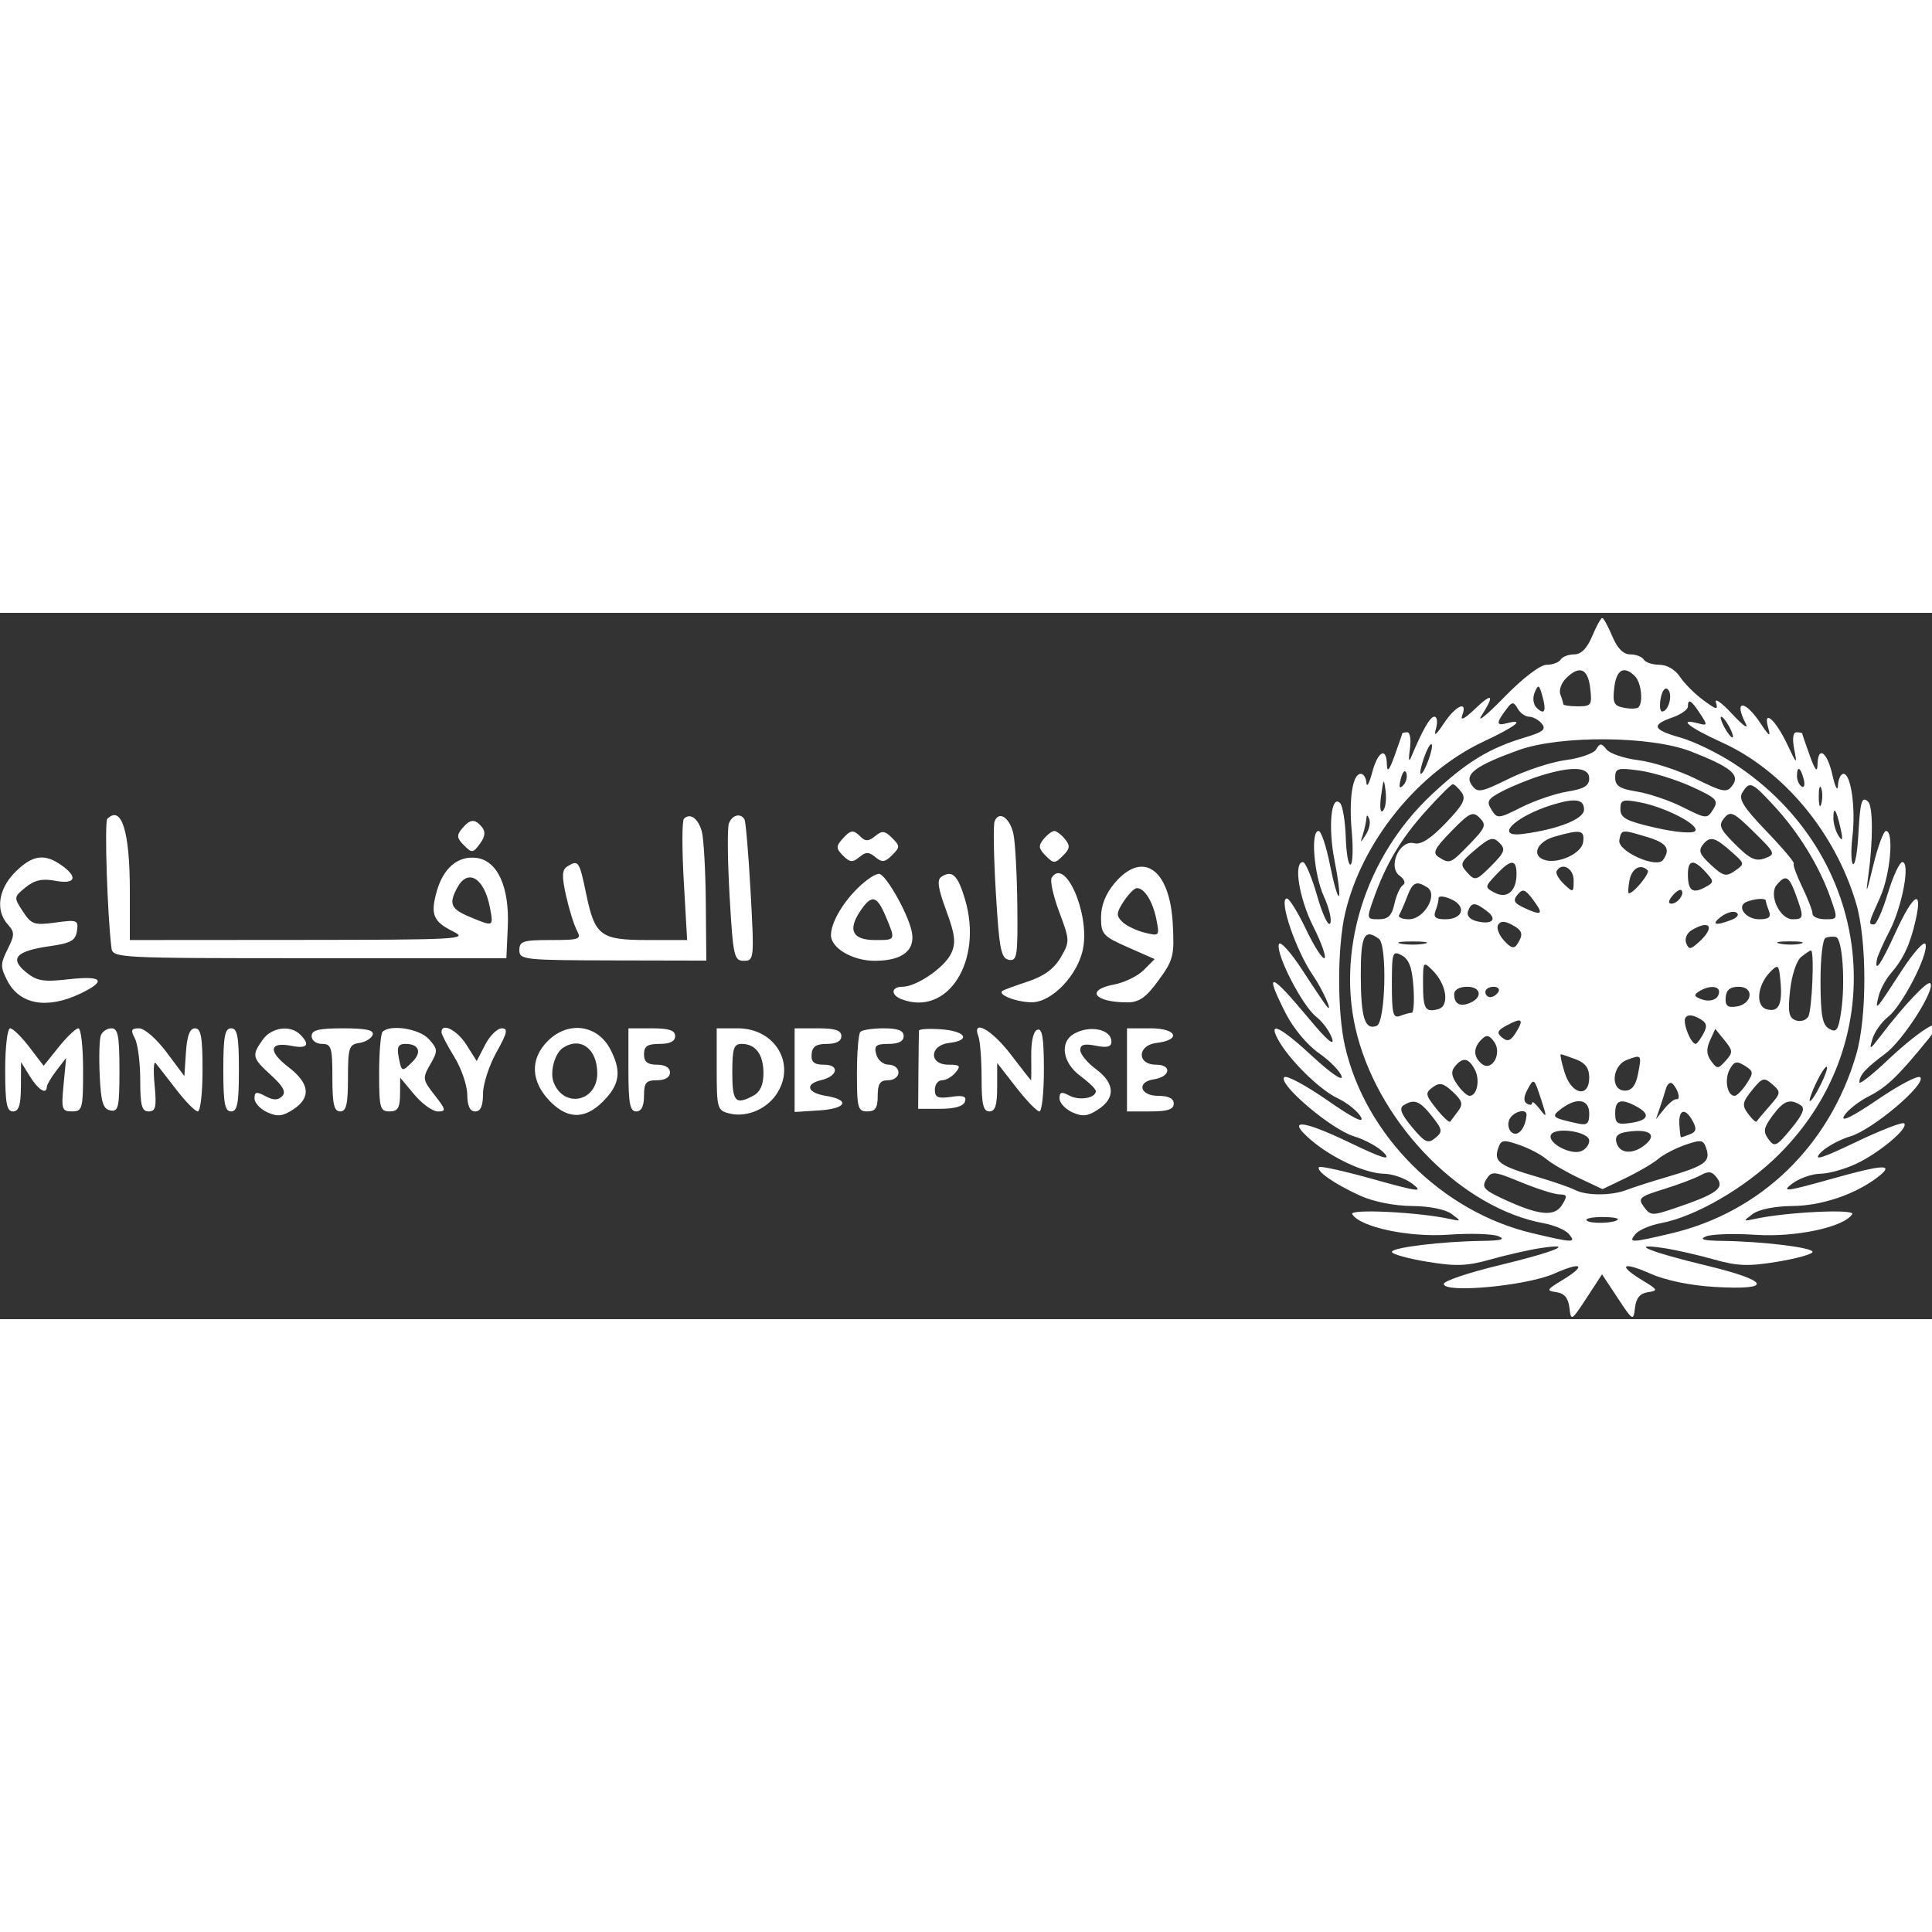 <svg xmlns="http://www.w3.org/2000/svg" width="200" height="200" viewBox="0 0 372 136" version="1.1"><rect x="0" y="0" width="372" height="136" fill="#333333" stroke="none"/><path d="M 306.564 4.500 C 305.587 6.839, 304.441 8, 303.110 8 C 302.014 8, 300.840 8.450, 300.500 9 C 300.160 9.550, 298.946 10, 297.801 10 C 296.565 10, 293.243 12.539, 289.623 16.250 C 286.270 19.688, 284.308 21.278, 285.263 19.785 C 287.860 15.726, 287.369 15.272, 283.936 18.561 C 282.010 20.407, 281.121 20.848, 281.543 19.748 C 282.674 16.802, 280.325 17.807, 278.034 21.250 C 276.448 23.634, 276.040 23.900, 276.503 22.250 C 276.850 21.012, 276.706 20, 276.181 20 C 275.352 20, 273.932 22.486, 271.612 28 C 271.264 28.825, 271.199 28.038, 271.465 26.250 C 271.732 24.462, 271.511 23, 270.975 23 C 270.439 23, 269.993 23.113, 269.985 23.250 C 269.977 23.387, 269.321 25.300, 268.529 27.500 C 267.517 30.309, 267.075 30.830, 267.044 29.250 C 266.975 25.728, 265.302 26.611, 264.203 30.750 C 263.655 32.813, 263.160 33.712, 263.103 32.750 C 263.047 31.788, 262.559 31, 262.019 31 C 260.441 31, 259.697 35.725, 260.274 42.089 C 260.569 45.340, 260.472 48.208, 260.058 48.464 C 259.645 48.720, 259.222 46.365, 259.120 43.231 C 259.018 40.098, 258.524 37.124, 258.022 36.622 C 256.296 34.896, 255.689 41.280, 256.968 47.715 C 257.666 51.225, 258.039 54.294, 257.799 54.534 C 257.558 54.775, 256.781 52.053, 256.072 48.486 C 255.363 44.919, 254.382 42, 253.891 42 C 252.309 42, 252.988 50.376, 254.913 54.617 C 255.942 56.881, 256.482 59.220, 256.114 59.815 C 255.746 60.410, 254.615 57.995, 253.599 54.449 C 252.583 50.902, 251.358 48, 250.876 48 C 249.014 48, 250.131 54.979, 252.859 60.387 C 254.432 63.505, 255.406 66.249, 255.023 66.486 C 254.640 66.722, 253.046 64.235, 251.480 60.958 C 249.914 57.681, 248.256 55, 247.797 55 C 246.108 55, 249.506 65.036, 252.810 69.808 C 254.585 72.371, 256.696 77.029, 255.574 75.907 C 255.282 75.615, 253.163 72.479, 250.866 68.938 C 248.570 65.397, 246.491 63.081, 246.248 63.791 C 245.605 65.668, 250.730 75.642, 253.427 77.764 C 254.694 78.761, 256.077 80.668, 256.501 82.003 C 256.989 83.540, 255.399 82.180, 252.162 78.290 C 244.503 69.087, 243.334 68.778, 247.534 77.067 C 249.011 79.982, 251.690 83.200, 253.956 84.784 C 256.095 86.278, 258.066 88.300, 258.336 89.278 C 258.608 90.263, 256.167 88.592, 252.857 85.528 C 246.606 79.740, 244.118 78.484, 246.047 82.088 C 248.102 85.927, 254.010 91.777, 257.510 93.438 C 259.415 94.342, 261.458 95.987, 262.050 97.094 C 262.757 98.414, 260.529 97.301, 255.586 93.864 C 251.439 90.981, 247.697 88.975, 247.273 89.407 C 246.005 90.696, 256.378 99.497, 260.685 100.788 C 262.879 101.445, 265.513 102.909, 266.537 104.041 C 267.923 105.572, 266.161 105.025, 259.672 101.912 C 250.495 97.509, 247.560 97.379, 252.539 101.597 C 256.632 105.065, 262.918 107.947, 266.500 108 C 268.150 108.025, 270.616 108.902, 271.979 109.950 C 274.139 111.609, 273.172 111.495, 264.479 109.064 C 258.991 107.529, 254.276 106.473, 254.002 106.718 C 253.253 107.387, 256.956 109.978, 261.831 112.195 C 264.445 113.384, 268.411 114.183, 271.831 114.210 C 275.204 114.237, 278.310 114.855, 279.500 115.736 C 281.434 117.167, 281.417 117.198, 279 116.676 C 272.986 115.376, 259.721 114.740, 260.365 115.782 C 261.917 118.293, 271.237 120.278, 278.916 119.733 C 283.087 119.437, 287.400 119.569, 288.500 120.027 C 289.950 120.630, 289.096 120.879, 285.397 120.930 C 277.520 121.038, 268 122.200, 268 123.052 C 268 123.474, 271.038 124.323, 274.750 124.938 C 280.321 125.862, 282.461 125.786, 287 124.503 C 290.025 123.648, 294.300 122.673, 296.500 122.336 C 303.760 121.226, 299.435 123.036, 288.627 125.630 C 282.782 127.033, 278 128.647, 278 129.216 C 278 131.075, 293.984 129.583, 299.250 127.233 C 304.675 124.811, 305.596 125.607, 300.750 128.529 C 297.775 130.323, 297.686 130.516, 299.690 130.806 C 301.220 131.028, 301.972 131.932, 302.190 133.812 C 302.490 136.414, 302.595 136.354, 305.485 131.933 L 308.469 127.365 311.485 131.933 C 314.407 136.359, 314.510 136.417, 314.810 133.812 C 315.028 131.932, 315.780 131.028, 317.310 130.806 C 319.314 130.516, 319.225 130.323, 316.250 128.529 C 311.407 125.608, 312.324 124.812, 317.750 127.226 C 320.695 128.536, 325.395 129.511, 330.116 129.790 C 341.616 130.472, 340.843 128.623, 328.376 125.631 C 317.566 123.036, 313.239 121.226, 320.500 122.336 C 322.700 122.673, 326.975 123.648, 330 124.503 C 334.539 125.786, 336.679 125.862, 342.250 124.938 C 345.962 124.323, 349 123.474, 349 123.052 C 349 122.200, 339.480 121.038, 331.603 120.930 C 327.999 120.880, 327.087 120.624, 328.500 120.059 C 329.600 119.619, 333.917 119.485, 338.094 119.762 C 345.775 120.270, 355.098 118.269, 356.635 115.782 C 357.279 114.740, 344.014 115.376, 338 116.676 C 335.583 117.198, 335.566 117.167, 337.500 115.736 C 338.690 114.855, 341.796 114.237, 345.169 114.210 C 350.731 114.167, 357.213 111.977, 361.498 108.694 C 364.944 106.055, 362.822 106.133, 352.543 109.022 C 343.949 111.438, 342.922 111.562, 345.043 109.933 C 346.394 108.894, 348.850 108.025, 350.500 108 C 352.150 107.976, 355.300 107.093, 357.500 106.038 C 362.005 103.878, 367.536 99.203, 366.644 98.310 C 366.321 97.988, 362.129 99.608, 357.328 101.912 C 350.839 105.025, 349.077 105.572, 350.463 104.041 C 351.487 102.909, 354.121 101.445, 356.315 100.788 C 360.605 99.502, 370.997 90.698, 369.737 89.417 C 369.317 88.990, 365.607 90.939, 361.491 93.747 C 356.774 96.966, 354.388 98.143, 355.037 96.930 C 355.604 95.872, 357.782 94.132, 359.878 93.062 C 363.296 91.318, 365.534 89.167, 371.250 82.131 C 375.594 76.784, 370.549 79.422, 363.276 86.300 C 360.374 89.045, 358.007 90.887, 358.015 90.395 C 358.039 88.998, 359.215 87.701, 363.026 84.865 C 366.435 82.327, 372.754 72.421, 371.661 71.327 C 371.120 70.787, 366.512 75.668, 362.147 81.407 C 360.014 84.212, 359.863 84.271, 360.532 82.038 C 360.938 80.684, 362.306 78.761, 363.573 77.764 C 366.270 75.642, 371.395 65.668, 370.752 63.791 C 370.509 63.081, 368.430 65.397, 366.134 68.938 C 361.107 76.687, 360.983 76.824, 361.706 73.849 C 362.019 72.557, 363.058 70.600, 364.013 69.500 C 366.494 66.643, 367.798 63.852, 368.860 59.130 C 370.251 52.939, 368.401 54.075, 365 61.500 C 362.172 67.674, 360.912 69.510, 361.396 66.750 C 361.517 66.063, 362.611 63.589, 363.827 61.253 C 366.269 56.561, 367.863 48, 366.294 48 C 365.757 48, 364.499 50.700, 363.500 54 C 362.501 57.300, 361.305 60, 360.842 60 C 359.689 60, 359.730 59.813, 361.978 54.859 C 363.971 50.466, 364.736 42, 363.139 42 C 362.666 42, 361.551 45.038, 360.662 48.750 C 359.366 54.159, 359.185 54.506, 359.748 50.500 C 360.658 44.034, 360.647 37.313, 359.725 36.392 C 358.498 35.164, 358.155 36.293, 357.822 42.663 C 357.645 46.040, 357.185 48.609, 356.800 48.373 C 356.416 48.137, 356.361 45.748, 356.679 43.064 C 357.331 37.557, 356.394 31, 354.955 31 C 354.430 31, 353.952 32.013, 353.893 33.250 C 353.834 34.487, 353.358 33.587, 352.834 31.250 C 351.823 26.734, 350.029 25.488, 349.956 29.250 C 349.925 30.830, 349.483 30.309, 348.471 27.500 C 347.679 25.300, 347.023 23.387, 347.015 23.250 C 347.007 23.113, 346.514 23, 345.921 23 C 345.240 23, 345.074 24.202, 345.470 26.250 C 346.061 29.309, 345.984 29.257, 344.153 25.373 C 341.887 20.564, 339.398 18.377, 340.457 22.125 C 340.994 24.024, 340.695 23.848, 338.966 21.250 C 335.926 16.681, 333.760 16.731, 336.128 21.316 C 336.748 22.517, 335.589 21.700, 333.551 19.500 C 331.513 17.300, 330.093 16.292, 330.395 17.259 C 330.866 18.767, 330.517 18.703, 327.956 16.810 C 326.313 15.594, 324.290 13.565, 323.461 12.300 C 322.576 10.950, 320.956 10, 319.536 10 C 318.206 10, 316.840 9.550, 316.500 9 C 316.160 8.450, 314.986 8, 313.890 8 C 312.559 8, 311.413 6.839, 310.436 4.500 C 309.631 2.575, 308.760 1, 308.500 1 C 308.240 1, 307.369 2.575, 306.564 4.500 M 301.514 12.629 C 300.618 13.525, 300.136 14.912, 300.442 15.711 C 300.749 16.510, 301 17.352, 301 17.582 C 301 17.812, 302.260 18, 303.799 18 C 306.409 18, 306.571 17.764, 306.190 14.500 C 305.744 10.682, 304.113 10.029, 301.514 12.629 M 310.819 14.424 C 310.478 17.342, 310.754 17.911, 312.686 18.280 C 313.933 18.519, 315.189 18.478, 315.476 18.190 C 316.443 17.224, 316.012 13.412, 314.800 12.200 C 312.689 10.089, 311.230 10.904, 310.819 14.424 M 295.505 15.317 C 295.061 16.365, 295.207 17.607, 295.851 18.251 C 297.391 19.791, 297.804 18.964, 296.975 16 C 296.356 13.789, 296.186 13.710, 295.505 15.317 M 319.769 16.430 C 319.498 17.843, 319.617 19, 320.032 19 C 321.268 19, 322.138 15.738, 321.163 14.763 C 320.626 14.226, 320.061 14.901, 319.769 16.430 M 290.331 18.187 C 288.064 21.107, 287.989 21.816, 289.999 21.290 C 293.867 20.279, 291.936 21.841, 285.730 24.746 C 273.026 30.691, 262.202 44.093, 259 57.844 C 257.480 64.369, 257.461 76.784, 258.959 83.382 C 262.870 100.605, 277.633 115.345, 295.093 119.460 C 303.024 121.330, 303.527 121.340, 302.087 119.605 C 301.450 118.837, 299.257 117.902, 297.214 117.527 C 281.699 114.677, 266.031 98.932, 261.363 81.500 C 257.077 65.496, 262.748 47.078, 275.689 34.972 C 282.397 28.697, 286.738 26.048, 293.743 23.955 C 297.119 22.947, 297.758 22.413, 296.870 21.344 C 296.257 20.605, 295.158 20, 294.427 20 C 293.697 20, 292.706 19.297, 292.225 18.437 C 291.514 17.167, 291.158 17.120, 290.331 18.187 M 325 18.052 C 325 18.631, 323.650 19.575, 322 20.150 C 317.855 21.595, 318.236 22.526, 323.581 24.023 C 326.101 24.728, 330.713 26.965, 333.831 28.994 C 360.786 46.534, 364.846 82.197, 342.414 104.398 C 336.019 110.727, 326.448 116.276, 319.786 117.517 C 317.743 117.898, 315.550 118.837, 314.913 119.605 C 313.476 121.336, 313.986 121.327, 321.769 119.492 C 339.022 115.425, 352.238 102.658, 357.405 85.068 C 359.505 77.916, 359.497 63.039, 357.388 55.932 C 353.325 42.235, 343.386 30.317, 331.555 24.952 C 325.241 22.090, 322.896 20.217, 326.954 21.278 C 328.797 21.760, 328.819 21.653, 327.339 19.394 C 325.630 16.787, 325 16.425, 325 18.052 M 332 22 C 332.589 23.100, 333.295 24, 333.570 24 C 333.845 24, 333.589 23.100, 333 22 C 332.411 20.900, 331.705 20, 331.430 20 C 331.155 20, 331.411 20.900, 332 22 M 292.345 26.451 C 284.030 29.462, 281.866 31.096, 283.405 33.201 C 284.506 34.707, 285.133 34.595, 290.556 31.925 C 293.825 30.315, 298.750 28.706, 301.500 28.348 C 304.250 27.991, 306.877 27.060, 307.339 26.279 C 308.061 25.058, 308.339 25.062, 309.339 26.309 C 309.977 27.106, 312.750 28.037, 315.500 28.378 C 318.250 28.719, 323.175 30.315, 326.444 31.925 C 331.867 34.595, 332.494 34.707, 333.595 33.201 C 335.075 31.177, 333.257 29.695, 325.627 26.705 C 317.886 23.670, 300.393 23.537, 292.345 26.451 M 274.168 27.949 C 273.583 29.627, 273.317 31, 273.577 31 C 274.252 31, 276.139 25.805, 275.644 25.310 C 275.417 25.083, 274.753 26.271, 274.168 27.949 M 269.731 31.920 C 269.296 33.583, 269.426 33.974, 270.168 33.232 C 270.750 32.650, 271.028 31.585, 270.788 30.863 C 270.538 30.114, 270.085 30.568, 269.731 31.920 M 296.500 31.399 C 294.300 32.095, 291.040 33.425, 289.256 34.355 C 286.458 35.813, 286.171 36.300, 287.169 37.899 C 288.284 39.685, 288.499 39.667, 292.975 37.419 C 295.532 36.134, 299.508 34.782, 301.812 34.414 C 305 33.904, 306 33.297, 306 31.872 C 306 29.633, 302.616 29.465, 296.500 31.399 M 311 31.736 C 311 33.321, 311.883 33.886, 315.188 34.414 C 317.492 34.782, 321.468 36.134, 324.025 37.419 C 328.564 39.698, 328.701 39.708, 329.870 37.837 C 330.950 36.106, 330.545 35.681, 325.702 33.464 C 322.752 32.113, 318.237 30.720, 315.669 30.368 C 311.448 29.790, 311 29.921, 311 31.736 M 346 31.441 C 346 32.234, 346.408 33.134, 346.907 33.442 C 347.405 33.751, 347.578 33.102, 347.290 32.001 C 346.679 29.666, 346 29.371, 346 31.441 M 265.921 35.249 C 265.623 37.399, 265.776 38.624, 266.279 38.121 C 266.762 37.638, 266.995 35.951, 266.798 34.372 C 266.468 31.728, 266.399 31.798, 265.921 35.249 M 274.512 38.198 C 269.717 43.531, 266.832 48.391, 264.446 55.153 C 263.118 58.917, 263.140 59, 265.465 59 C 267.290 59, 267.993 58.307, 268.497 56.011 C 268.858 54.368, 269.596 52.750, 270.137 52.415 C 270.705 52.064, 270.431 51.305, 269.486 50.613 C 267.140 48.898, 269.490 43.633, 272.276 44.362 C 273.587 44.705, 275.460 43.511, 278.362 40.483 C 281.765 36.931, 282.339 35.817, 281.416 34.554 C 280.791 33.700, 280.033 33, 279.732 33 C 279.432 33, 277.082 35.339, 274.512 38.198 M 335.488 34.589 C 334.696 35.843, 335.670 37.410, 340.121 42.044 C 343.220 45.271, 345.589 48.078, 345.385 48.282 C 345.181 48.486, 345.911 50.509, 347.007 52.778 C 348.103 55.047, 349 57.375, 349 57.952 C 349 58.528, 350.105 59, 351.456 59 C 353.910 59, 353.911 58.998, 352.423 54.783 C 350.317 48.813, 346.346 42.331, 341.721 37.313 C 337.282 32.498, 336.909 32.335, 335.488 34.589 M 350.195 35.500 C 350.215 37.150, 350.439 37.704, 350.693 36.731 C 350.947 35.758, 350.930 34.408, 350.656 33.731 C 350.382 33.054, 350.175 33.850, 350.195 35.500 M 298.994 36.934 C 291.736 39.142, 287.479 43.328, 293.266 42.566 C 300.041 41.674, 305 39.695, 305 37.881 C 305 35.881, 303.326 35.617, 298.994 36.934 M 312 37.807 C 312 39.494, 313.139 40.097, 318.743 41.375 C 322.600 42.255, 325.862 42.538, 326.362 42.038 C 327.460 40.940, 320.697 37.409, 315.703 36.472 C 312.420 35.856, 312 36.008, 312 37.807 M 279.466 42.035 C 276.205 45.374, 275.775 46.247, 277.007 47.026 C 279.165 48.389, 279.276 48.343, 283.009 44.491 C 286.029 41.375, 286.242 40.814, 284.914 39.485 C 283.585 38.156, 282.974 38.442, 279.466 42.035 M 331.990 39.512 C 330.838 40.900, 331.132 41.599, 334.133 44.600 C 336.932 47.399, 338.044 47.919, 339.821 47.262 C 341.946 46.476, 341.864 46.283, 337.677 42.174 C 333.781 38.350, 333.186 38.071, 331.990 39.512 M 353.015 39.583 C 353.024 40.638, 353.487 42.175, 354.046 43 C 354.787 44.095, 354.880 43.691, 354.390 41.500 C 353.567 37.823, 352.995 37.025, 353.015 39.583 M 20.659 39.674 C 20.092 40.241, 20.662 57.997, 21.455 64.500 C 21.694 66.461, 22.447 66.500, 59.600 66.500 L 97.500 66.500 97.771 60.500 C 98.122 52.750, 95.782 47.647, 91.662 47.175 C 88.119 46.770, 85.319 49.184, 84.066 53.725 C 82.852 58.121, 83.423 59.464, 87.323 61.387 C 90.275 62.843, 88.178 62.956, 57.750 62.977 L 25 63 25 53.565 C 25 42.045, 23.402 36.931, 20.659 39.674 M 131.692 39.641 C 131.317 40.016, 131.301 45.426, 131.657 51.662 L 132.305 63 124.724 63 C 115.576 63, 114.535 62.209, 112.831 53.959 C 111.553 47.775, 111.352 47.490, 109.209 48.850 C 108.197 49.492, 108.150 50.706, 108.991 54.461 C 109.582 57.097, 110.516 60.096, 111.068 61.127 C 111.996 62.862, 111.624 63, 106.035 63 C 100.725 63, 100 63.234, 100 64.944 C 100 66.795, 100.853 66.889, 118 66.923 L 136 66.960 135.900 55.730 C 135.845 49.553, 135.496 43.408, 135.123 42.074 C 134.419 39.556, 132.874 38.460, 131.692 39.641 M 140.350 40.530 C 140.027 41.372, 140.087 47.672, 140.482 54.530 C 141.153 66.154, 141.339 67, 143.229 67 C 145.201 67, 145.236 66.633, 144.528 53.750 C 144.127 46.462, 143.592 40.163, 143.340 39.750 C 142.572 38.493, 140.971 38.911, 140.350 40.530 M 191.503 40.167 C 191.229 40.900, 191.341 47.120, 191.752 53.989 C 192.396 64.736, 192.744 66.524, 194.250 66.812 C 195.835 67.115, 195.989 66.128, 195.882 56.323 C 195.817 50.370, 195.479 44.187, 195.132 42.582 C 194.449 39.430, 192.310 38.006, 191.503 40.167 M 263.079 39.668 C 263.036 40.311, 262.741 41.661, 262.424 42.668 C 261.877 44.409, 261.906 44.412, 262.995 42.712 C 263.626 41.729, 263.920 40.379, 263.650 39.712 C 263.295 38.837, 263.136 38.825, 263.079 39.668 M 88.958 41.550 C 87.896 42.830, 87.960 43.388, 89.326 44.755 C 90.865 46.294, 91.080 46.273, 92.408 44.457 C 93.415 43.079, 93.529 42.137, 92.795 41.253 C 91.425 39.602, 90.517 39.672, 88.958 41.550 M 162.126 43.628 C 160.956 44.951, 160.985 45.414, 162.326 46.755 C 163.623 48.051, 164.173 48.102, 165.450 47.042 C 166.713 45.993, 167.287 45.993, 168.550 47.042 C 169.831 48.104, 170.390 48.039, 171.764 46.664 C 173.317 45.112, 173.317 44.888, 171.764 43.336 C 170.369 41.940, 169.843 41.885, 168.508 42.994 C 167.302 43.995, 166.634 44.034, 165.758 43.158 C 164.275 41.675, 163.801 41.736, 162.126 43.628 M 200.958 43.550 C 199.896 44.831, 199.961 45.390, 201.336 46.764 C 202.888 48.317, 203.112 48.317, 204.664 46.764 C 206.039 45.390, 206.104 44.831, 205.042 43.550 C 204.334 42.698, 203.415 42, 203 42 C 202.585 42, 201.666 42.698, 200.958 43.550 M 299.250 43.119 C 296.017 44.052, 294.846 46.634, 297.250 47.527 C 299.814 48.478, 304.493 46.410, 304.820 44.183 C 305.169 41.794, 304.368 41.641, 299.250 43.119 M 311.796 43.750 C 311.369 45.882, 319.006 49.329, 320.235 47.559 C 321.715 45.426, 320.915 44.291, 317.134 43.158 C 312.194 41.678, 312.212 41.676, 311.796 43.750 M 284.109 45.562 C 281.156 48.047, 281.035 48.381, 282.502 50.003 C 284.003 51.660, 284.255 51.591, 287.113 48.733 C 289.723 46.123, 289.943 45.515, 288.720 44.292 C 287.497 43.069, 286.865 43.243, 284.109 45.562 M 327.981 44.523 C 326.951 45.763, 327.204 46.460, 329.431 48.524 C 331.798 50.718, 332.364 50.859, 334.053 49.675 C 335.935 48.357, 335.928 48.283, 333.739 46.313 C 330.279 43.198, 329.326 42.902, 327.981 44.523 M 2.923 49.923 C -0.328 53.174, -0.913 57.334, 1.506 60.006 C 2.847 61.489, 2.842 62.010, 1.456 64.788 C 0.063 67.581, 0.058 68.212, 1.413 70.832 C 3.797 75.442, 9.056 76.371, 15.466 73.315 C 20.633 70.851, 19.794 69.811, 13.237 70.553 C 8.329 71.108, 7.105 70.903, 4.987 69.173 C 1.763 66.540, 3.092 65.106, 9.613 64.178 C 13.649 63.603, 14.555 63.093, 14.818 61.251 C 15.117 59.154, 14.868 59.056, 10.671 59.632 C 6.587 60.191, 6.052 60.009, 4.403 57.493 C 2.632 54.790, 2.642 54.709, 4.936 52.851 C 6.667 51.449, 8.141 51.124, 10.635 51.591 C 14.561 52.328, 15.104 50.886, 11.777 48.557 C 8.525 46.279, 6.210 46.636, 2.923 49.923 M 288.080 50.415 C 285.868 52.770, 285.860 52.855, 287.753 53.868 C 290.158 55.155, 292 53.608, 292 50.300 C 292 47.359, 290.921 47.391, 288.080 50.415 M 325 50.333 C 325 53.452, 325.868 54.141, 328.214 52.885 C 330.073 51.891, 330.083 51.749, 328.428 49.920 C 326.114 47.364, 325 47.498, 325 50.333 M 214.589 52.077 C 212.889 54.097, 212 56.349, 212 58.633 C 212 61.863, 212.371 62.277, 217.164 64.392 L 222.329 66.671 220.220 68.780 C 219.060 69.940, 216.511 71.189, 214.556 71.556 C 208.917 72.613, 210.663 75, 217.076 75 C 219.349 75, 220.666 74.069, 223.082 70.750 C 225.940 66.824, 226.149 65.990, 225.810 59.823 C 225.229 49.262, 219.997 45.649, 214.589 52.077 M 299.718 49.750 C 299.497 50.163, 300.146 51.288, 301.159 52.250 C 302.923 53.927, 303 53.895, 303 51.500 C 303 49.165, 300.688 47.933, 299.718 49.750 M 313.755 51.500 C 313.492 52.875, 313.440 54, 313.639 54 C 314.573 54, 317.764 50.097, 317.250 49.583 C 315.903 48.237, 314.201 49.170, 313.755 51.500 M 165.033 53.121 C 162.080 56.074, 160 59.770, 160 62.065 C 160 64.562, 164.163 67, 168.429 67 C 173.881 67, 176.432 64.873, 175.499 61.106 C 174.619 57.552, 170.756 50.730, 169.370 50.280 C 168.749 50.078, 166.797 51.357, 165.033 53.121 M 181.287 50.803 C 180.366 51.387, 180.584 52.959, 182.186 57.310 C 183.898 61.956, 184.085 63.518, 183.170 65.526 C 181.925 68.258, 176.492 71.990, 173.750 71.996 C 171.568 72.001, 171.458 73.578, 173.582 74.393 C 182.511 77.820, 189.360 66.978, 185.785 55.076 C 184.407 50.488, 183.355 49.490, 181.287 50.803 M 202.492 51.013 C 202.148 51.570, 202.808 54.545, 203.960 57.624 C 206.004 63.085, 206.010 63.298, 204.230 66.361 C 202.971 68.527, 201.025 69.958, 197.953 70.976 C 195.504 71.787, 193.288 72.599, 193.029 72.780 C 191.982 73.511, 195.701 74.970, 198.646 74.985 C 202.544 75.004, 207.588 69.716, 208.546 64.606 C 209.831 57.755, 205.012 46.935, 202.492 51.013 M 88.035 52.934 C 86.371 56.044, 86.791 57.015, 90.468 58.551 C 95.070 60.474, 95.042 60.487, 94.334 56.750 C 93.250 51.028, 90.082 49.109, 88.035 52.934 M 342.093 52.388 C 340.508 54.297, 342.690 59, 345.161 59 C 347.331 59, 347.375 58.678, 345.799 54.321 C 344.476 50.662, 343.812 50.316, 342.093 52.388 M 270.945 54.644 C 270.392 56.098, 269.702 57.673, 269.411 58.144 C 269.120 58.615, 269.961 59, 271.280 59 C 274.233 59, 276.967 54.229, 274.801 52.856 C 272.701 51.524, 272.010 51.844, 270.945 54.644 M 216.369 55.560 C 214.930 57.756, 214.891 58.315, 216.096 59.494 C 216.868 60.250, 218.807 61.189, 220.404 61.581 C 223.251 62.280, 223.296 62.228, 222.648 58.992 C 221.960 55.551, 220.365 53, 218.901 53 C 218.431 53, 217.291 54.152, 216.369 55.560 M 292.195 54.265 C 291.244 55.411, 291.523 55.917, 293.637 56.880 C 296.975 58.401, 297.290 58.036, 295.119 55.157 C 293.645 53.204, 293.191 53.065, 292.195 54.265 M 322.020 54.476 C 321.231 55.426, 321.155 56, 321.819 56 C 323.027 56, 324.436 54.103, 323.743 53.409 C 323.491 53.158, 322.716 53.638, 322.020 54.476 M 277 54.940 C 277 55.433, 276.727 56.548, 276.393 57.418 C 275.939 58.601, 276.417 59, 278.286 59 C 281.710 59, 282.440 56.521, 279.421 55.146 C 278.089 54.539, 277 54.446, 277 54.940 M 165.539 57.581 C 163.202 61.148, 164.203 63, 168.469 63 C 172.514 63, 172.478 63.079, 170.551 58.468 C 168.820 54.325, 167.791 54.143, 165.539 57.581 M 336.306 55.644 C 334.267 56.473, 336.080 59, 338.714 59 C 340.583 59, 341.061 58.601, 340.607 57.418 C 340.273 56.548, 340 55.648, 340 55.418 C 340 54.883, 337.854 55.014, 336.306 55.644 M 282.676 57.401 C 282.348 58.257, 282.958 59.017, 284.243 59.353 C 287.254 60.141, 288.434 59.046, 286.310 57.436 C 283.995 55.681, 283.339 55.674, 282.676 57.401 M 331.397 58.500 C 329.356 60.045, 330.307 60.327, 333.434 59.102 C 334.549 58.665, 334.929 58.074, 334.331 57.705 C 333.761 57.352, 332.441 57.710, 331.397 58.500 M 288.463 60.060 C 288.100 60.646, 288.603 62.008, 289.578 63.087 C 290.938 64.589, 291.542 64.750, 292.161 63.774 C 293.383 61.848, 293.183 61.168, 291.061 60.032 C 289.709 59.309, 288.922 59.318, 288.463 60.060 M 325.792 61.057 C 324.821 61.623, 324.334 62.708, 324.665 63.570 C 325.174 64.896, 325.483 64.873, 327.124 63.388 C 330.250 60.559, 329.349 58.983, 325.792 61.057 M 262.015 69.750 C 262.032 77.992, 262.787 80.402, 265.080 79.524 C 266.769 78.877, 267.143 63.972, 265.500 62.765 C 262.698 60.707, 262 62.105, 262.015 69.750 M 351.500 62.587 C 350.946 62.819, 350.515 66.616, 350.533 71.092 C 350.559 77.550, 350.899 79.364, 352.220 80.103 C 353.612 80.882, 353.973 80.356, 354.507 76.764 C 355.346 71.122, 354.756 62.719, 353.500 62.412 C 352.950 62.277, 352.050 62.356, 351.500 62.587 M 269.750 63.706 C 270.988 63.944, 273.012 63.944, 274.250 63.706 C 275.488 63.467, 274.475 63.272, 272 63.272 C 269.525 63.272, 268.512 63.467, 269.750 63.706 M 342.762 63.707 C 344.006 63.946, 345.806 63.937, 346.762 63.687 C 347.718 63.437, 346.700 63.241, 344.500 63.252 C 342.300 63.263, 341.518 63.468, 342.762 63.707 M 268 71.572 C 268 77.218, 268.237 78.123, 269.582 77.607 C 270.452 77.273, 271.464 77, 271.832 77.001 C 272.199 77.001, 272.344 74.743, 272.152 71.984 C 271.898 68.309, 271.296 66.693, 269.902 65.948 C 268.121 64.995, 268 65.353, 268 71.572 M 346.811 66.250 C 345.925 66.955, 344.995 69.750, 344.677 72.665 C 344.222 76.840, 344.423 77.949, 345.727 78.449 C 346.614 78.789, 347.707 78.490, 348.155 77.784 C 348.905 76.601, 349.392 65, 348.691 65 C 348.521 65, 347.675 65.563, 346.811 66.250 M 274 71.333 C 274 76.277, 274.404 76.969, 276.905 76.315 C 279.149 75.728, 278.564 71.564, 275.856 68.856 C 274.048 67.048, 274 67.112, 274 71.333 M 340.894 69.092 C 338.325 71.683, 337.944 75.752, 340.214 76.346 C 342.503 76.944, 343.243 75.378, 342.817 70.841 C 342.525 67.742, 342.372 67.602, 340.894 69.092 M 280 73.441 C 280 75.293, 281.106 75.914, 283 75.125 C 285.529 74.071, 285.197 72, 282.500 72 C 280.990 72, 280 72.571, 280 73.441 M 286 73 C 286 73.550, 286.423 74, 286.941 74 C 287.459 74, 288.160 73.550, 288.500 73 C 288.840 72.450, 288.416 72, 287.559 72 C 286.702 72, 286 72.450, 286 73 M 327.166 72.876 C 326.103 73.550, 326.172 73.852, 327.506 74.364 C 329.352 75.072, 331 74.401, 331 72.941 C 331 71.778, 328.953 71.743, 327.166 72.876 M 332.270 74.062 C 332.151 75.645, 332.622 76.052, 334.297 75.812 C 337.426 75.365, 337.857 72, 334.786 72 C 333.119 72, 332.380 72.606, 332.270 74.062 M 324.514 77.977 C 323.944 78.899, 325.565 83, 326.500 83 C 326.736 83, 327.401 82.119, 327.978 81.042 C 328.820 79.469, 328.642 78.879, 327.073 78.039 C 325.808 77.362, 324.908 77.340, 324.514 77.977 M 290.181 79.403 C 288.287 80.417, 288.113 80.849, 289.224 81.771 C 290.272 82.641, 290.874 82.432, 291.860 80.852 C 293.498 78.230, 293.067 77.858, 290.181 79.403 M 1 88 C 1 94.444, 1.292 96, 2.500 96 C 3.619 96, 4.007 94.794, 4.027 91.250 L 4.053 86.500 5.758 89.250 C 7.387 91.876, 8.975 92.850, 9.022 91.250 C 9.034 90.838, 9.875 89.420, 10.890 88.100 L 12.735 85.699 12.240 90.850 C 11.785 95.591, 11.914 96, 13.873 96 C 15.865 96, 16 95.493, 16 88 C 16 83.600, 15.594 80, 15.097 80 C 14.600 80, 12.891 81.624, 11.299 83.609 L 8.404 87.218 5.651 83.609 C 4.137 81.624, 2.471 80, 1.949 80 C 1.427 80, 1 83.600, 1 88 M 19.417 81.355 C 19.131 82.101, 19.033 85.584, 19.199 89.095 C 19.441 94.237, 19.841 95.545, 21.250 95.813 C 22.800 96.108, 23 95.223, 23 88.073 C 23 81.490, 22.717 80, 21.469 80 C 20.626 80, 19.703 80.610, 19.417 81.355 M 25.965 81.934 C 26.534 82.998, 27 86.598, 27 89.934 C 27 94.870, 27.303 96, 28.627 96 C 29.980 96, 30.172 95.146, 29.768 90.941 C 29.501 88.159, 29.589 86.246, 29.963 86.691 C 30.338 87.136, 32.112 89.412, 33.906 91.750 C 35.700 94.088, 37.580 96, 38.084 96 C 38.588 96, 39 92.400, 39 88 C 39 81.690, 38.695 80, 37.555 80 C 36.548 80, 36.017 81.396, 35.805 84.599 L 35.500 89.198 32.064 84.599 C 30.145 82.030, 27.812 80, 26.779 80 C 25.260 80, 25.115 80.346, 25.965 81.934 M 43 88 C 43 94.444, 43.292 96, 44.500 96 C 45.708 96, 46 94.444, 46 88 C 46 81.556, 45.708 80, 44.500 80 C 43.292 80, 43 81.556, 43 88 M 50.557 82.223 C 48.431 85.257, 48.536 85.689, 52.211 89.045 C 54.552 91.184, 55.123 92.277, 54.318 93.082 C 53.514 93.886, 52.644 93.880, 51.107 93.057 C 49.384 92.135, 49 92.213, 49 93.486 C 49 94.342, 50.107 95.547, 51.459 96.163 C 53.428 97.061, 54.424 96.952, 56.459 95.619 C 59.958 93.326, 59.640 90.590, 55.510 87.440 C 51.555 84.423, 51.841 82.518, 56.121 83.374 C 59.167 83.983, 59.784 83.184, 57.800 81.200 C 55.891 79.291, 52.250 79.805, 50.557 82.223 M 60 81.500 C 60 82.333, 60.889 83, 62 83 C 63.795 83, 64 83.667, 64 89.500 C 64 94.611, 64.321 96, 65.500 96 C 66.678 96, 67 94.619, 67 89.570 C 67 83.734, 67.201 83.110, 69.172 82.820 C 70.366 82.644, 71.529 81.938, 71.755 81.250 C 72.054 80.342, 70.503 80, 66.083 80 C 61.343 80, 60 80.331, 60 81.500 M 73.667 80.667 C 73.300 81.033, 73 84.633, 73 88.667 C 73 95.333, 73.182 96, 75 96 C 76.584 96, 77.006 95.324, 77.027 92.750 L 77.054 89.500 79.777 92.759 C 81.275 94.551, 83.320 96.014, 84.322 96.009 C 85.953 96.001, 85.887 95.671, 83.694 92.869 C 81.360 89.886, 81.320 89.605, 82.846 86.945 C 84.342 84.339, 84.323 84.015, 82.569 82.077 C 80.752 80.069, 75.152 79.182, 73.667 80.667 M 85.005 80.750 C 85.008 81.162, 86.119 83.300, 87.474 85.500 C 88.829 87.700, 89.952 90.963, 89.969 92.750 C 89.990 94.958, 90.481 96, 91.500 96 C 92.537 96, 93 94.958, 93 92.626 C 93 90.770, 94.163 87.170, 95.585 84.626 C 97.683 80.874, 97.876 80, 96.611 80 C 95.753 80, 94.318 81.418, 93.422 83.150 L 91.793 86.301 89.798 83.150 C 88.011 80.328, 84.992 78.816, 85.005 80.750 M 105.455 82.455 C 101.977 85.932, 102.191 90.345, 106.025 94.179 C 109.592 97.746, 113.098 97.494, 116.750 93.407 C 119.367 90.477, 119.575 88.013, 117.537 84.072 C 115.054 79.270, 109.396 78.513, 105.455 82.455 M 121 88 C 121 94.444, 121.292 96, 122.500 96 C 123.500 96, 124 95, 124 93 C 124 90.467, 124.389 90, 126.500 90 C 128.056 90, 129 89.433, 129 88.500 C 129 87.567, 128.056 87, 126.500 87 C 124.667 87, 124 86.467, 124 85 C 124 83.444, 124.667 83, 127 83 C 129 83, 130 82.500, 130 81.500 C 130 80.389, 128.833 80, 125.500 80 L 121 80 121 88 M 138 87.892 C 138 95.415, 138.113 95.812, 140.431 96.393 C 143.614 97.192, 147.402 95.692, 149.399 92.841 C 153.432 87.083, 149.375 80, 142.045 80 L 138 80 138 87.892 M 153 88.055 L 153 96.110 157.750 95.805 C 163.025 95.466, 163.779 93.776, 159 93 C 155.399 92.415, 154.908 90.730, 158.117 89.972 C 161.330 89.214, 161.723 87, 158.645 87 C 156.741 87, 156.161 86.511, 156.275 85 C 156.387 83.514, 157.142 83, 159.213 83 C 161.024 83, 162 82.475, 162 81.500 C 162 80.389, 160.833 80, 157.500 80 L 153 80 153 88.055 M 165.667 80.667 C 165.300 81.033, 165 84.633, 165 88.667 C 165 95.333, 165.182 96, 167 96 C 168.556 96, 169 95.333, 169 93 C 169 90.667, 169.444 90, 171 90 C 172.111 90, 173 89.333, 173 88.500 C 173 87.675, 172.152 87, 171.117 87 C 170.074 87, 169 86.107, 168.710 85 C 168.276 83.339, 168.680 83, 171.094 83 C 173.010 83, 174 82.489, 174 81.500 C 174 80.428, 172.907 80, 170.167 80 C 168.058 80, 166.033 80.300, 165.667 80.667 M 176.947 80.443 C 176.918 80.749, 176.871 84.263, 176.842 88.250 L 176.789 95.500 181.061 95.500 C 183.808 95.500, 185.498 95.006, 185.794 94.118 C 186.140 93.079, 185.477 92.850, 183.127 93.195 C 180.598 93.566, 180 93.304, 180 91.827 C 180 90.822, 180.620 90, 181.378 90 C 182.135 90, 183.315 89.325, 184 88.500 C 185.053 87.232, 184.840 87, 182.622 87 C 178.822 87, 178.937 83.255, 182.750 82.816 C 187.015 82.326, 185.992 80.536, 181.250 80.193 C 178.912 80.023, 176.976 80.136, 176.947 80.443 M 188.393 81.582 C 188.727 82.452, 189 86.052, 189 89.582 C 189 94.620, 189.322 96, 190.500 96 C 191.619 96, 192 94.815, 192 91.336 L 192 86.672 195.634 91.336 C 197.632 93.901, 199.657 96, 200.134 96 C 200.610 96, 201 92.362, 201 87.917 C 201 81.886, 200.683 79.943, 199.750 80.266 C 198.978 80.533, 198.524 82.477, 198.563 85.349 C 198.597 87.907, 198.577 90, 198.518 90 C 198.459 90, 196.695 87.750, 194.598 85 C 190.968 80.240, 187.050 78.082, 188.393 81.582 M 206.750 81.080 C 203.985 82.690, 204.597 86.642, 208 89.158 C 209.650 90.378, 211 91.693, 211 92.081 C 211 93.436, 207.839 93.984, 205.928 92.961 C 204.408 92.148, 204 92.259, 204 93.486 C 204 94.342, 205.107 95.547, 206.459 96.163 C 208.428 97.061, 209.424 96.952, 211.459 95.619 C 214.837 93.405, 214.669 90.554, 211 87.842 C 209.350 86.622, 208 84.977, 208 84.187 C 208 83.124, 208.780 82.906, 211 83.350 C 213.164 83.783, 214 83.569, 214 82.582 C 214 80.163, 209.814 79.296, 206.750 81.080 M 217 88 L 217 96 221.500 96 C 224.833 96, 226 95.611, 226 94.500 C 226 93.500, 225 93, 223 93 C 219.479 93, 218.781 90.319, 222.172 89.820 C 225.373 89.348, 225.716 87, 222.583 87 C 218.873 87, 218.954 83.257, 222.673 82.816 C 227.501 82.245, 226.633 80, 221.583 80 L 217 80 217 88 M 329.249 82.352 C 328.516 83.962, 328.577 85.069, 329.468 86.287 C 330.630 87.877, 330.804 87.874, 332.273 86.241 C 333.699 84.656, 333.679 84.303, 332.055 82.306 L 330.270 80.112 329.249 82.352 M 285.237 82.163 C 283.644 83.756, 283.664 85.477, 285.291 86.827 C 287.257 88.458, 289.307 84.802, 287.677 82.573 C 286.721 81.265, 286.219 81.181, 285.237 82.163 M 76.755 85.500 C 77.319 88.447, 77.387 88.470, 79.438 86.419 C 81.280 84.577, 80.654 83, 78.080 83 C 76.696 83, 76.388 83.581, 76.755 85.500 M 108.385 83.765 C 106.812 84.802, 105.836 88.410, 106.595 90.387 C 108.548 95.476, 115 94.154, 115 88.665 C 115 83.924, 111.772 81.534, 108.385 83.765 M 141 88.500 C 141 94.168, 141.596 94.822, 145.066 92.965 C 146.372 92.266, 147 90.869, 147 88.665 C 147 85.020, 145.502 83, 142.800 83 C 141.285 83, 141 83.870, 141 88.500 M 301.261 88.500 C 302.577 92.787, 306 93.492, 306 89.475 C 306 87.685, 305.254 86.667, 303.435 85.975 C 302.024 85.439, 300.716 85, 300.529 85 C 300.341 85, 300.671 86.575, 301.261 88.500 M 313.250 86.084 C 310.341 87.185, 310.036 92, 312.875 92 C 314.179 92, 314.942 91.038, 315.382 88.840 C 316.140 85.052, 316.103 85.005, 313.250 86.084 M 280.151 87.318 C 279.344 88.290, 279.458 89.209, 280.585 90.818 C 281.426 92.018, 282.490 93, 282.950 93 C 284.416 93, 285.029 89.923, 283.961 87.928 C 282.752 85.668, 281.665 85.494, 280.151 87.318 M 333.033 87.938 C 331.989 89.889, 332.579 93, 333.992 93 C 334.420 93, 335.454 91.956, 336.290 90.681 C 337.680 88.559, 337.650 88.262, 335.934 87.191 C 334.385 86.224, 333.881 86.353, 333.033 87.938 M 349.695 90.513 C 348.781 92.431, 348.239 94, 348.490 94 C 349.175 94, 352.210 87.877, 351.753 87.420 C 351.536 87.203, 350.610 88.594, 349.695 90.513 M 337.354 91.905 C 335.474 94.235, 335.380 94.799, 336.594 96.459 C 337.356 97.501, 338.096 98.162, 338.240 97.927 C 338.383 97.692, 339.519 96.339, 340.766 94.919 C 342.919 92.466, 342.944 92.262, 341.266 90.791 C 339.649 89.375, 339.318 89.470, 337.354 91.905 M 275.865 91.347 C 274.379 92.442, 274.443 92.818, 276.571 95.487 C 277.858 97.101, 279.059 98.214, 279.239 97.961 C 279.419 97.707, 280.108 96.786, 280.770 95.913 C 281.753 94.617, 281.563 93.940, 279.738 92.234 C 277.916 90.531, 277.196 90.367, 275.865 91.347 M 294.078 91.854 C 293.362 93.192, 293.335 94.089, 293.997 94.498 C 294.549 94.839, 295 94.780, 295 94.368 C 295 93.955, 295.669 94.491, 296.486 95.559 C 297.837 97.323, 297.869 97.180, 296.838 94 C 295.373 89.482, 295.355 89.468, 294.078 91.854 M 320.747 91.684 C 320.461 92.683, 319.914 94.400, 319.532 95.500 L 318.837 97.500 320.461 95.500 C 321.355 94.400, 322.404 93.567, 322.793 93.650 C 323.656 93.833, 323.157 91.808, 322.062 90.684 C 321.625 90.235, 321.034 90.685, 320.747 91.684 M 270.262 94.817 C 269.353 95.395, 269.784 96.514, 271.884 99.030 C 274.361 101.997, 274.961 102.277, 276.357 101.118 C 277.826 99.900, 277.770 99.527, 275.735 96.945 C 273.379 93.957, 272.286 93.532, 270.262 94.817 M 300.597 95.504 C 298.583 97.028, 298.809 97.230, 303.750 98.317 C 305.597 98.724, 306 98.382, 306 96.406 C 306 93.628, 303.604 93.228, 300.597 95.504 M 311 96.327 C 311 98.343, 311.400 98.595, 314 98.213 C 317.451 97.707, 317.848 96.524, 315.066 95.035 C 312.087 93.441, 311 93.787, 311 96.327 M 341.306 96.801 C 339.572 99.145, 339.442 99.885, 340.509 101.344 C 341.676 102.939, 342.045 102.769, 344.872 99.340 C 347.116 96.616, 347.624 95.380, 346.730 94.812 C 344.623 93.473, 343.447 93.904, 341.306 96.801 M 290.573 97.670 C 290.219 98.593, 290.507 99.695, 291.216 100.133 C 292.370 100.847, 293.701 99.187, 293.930 96.750 C 294.070 95.256, 291.198 96.043, 290.573 97.670 M 323.356 98.499 C 323.435 99.874, 323.576 100.999, 323.668 100.999 C 323.761 101, 324.540 100.730, 325.400 100.400 C 326.598 99.940, 326.726 99.356, 325.947 97.900 C 324.517 95.229, 323.185 95.537, 323.356 98.499 M 298.608 100.578 C 298.021 102.109, 302.416 104.438, 304.433 103.664 C 305.295 103.333, 306 102.423, 306 101.641 C 306 99.854, 299.258 98.885, 298.608 100.578 M 314.190 99.818 C 311.726 100.054, 310.962 100.563, 311.201 101.806 C 311.622 103.992, 314.061 104.407, 316.407 102.692 C 319.063 100.749, 318.058 99.446, 314.190 99.818 M 288.420 103.252 C 287.646 105.691, 288.788 106.498, 296 108.608 C 299.025 109.493, 302.281 110.618, 303.236 111.109 C 305.458 112.249, 310.252 112.252, 313.203 111.115 C 314.466 110.628, 317.975 109.502, 321 108.614 C 328.215 106.495, 329.354 105.689, 328.580 103.252 C 328.006 101.444, 327.620 101.366, 324.516 102.434 C 322.629 103.082, 320.279 104.301, 319.293 105.142 C 318.307 105.983, 315.489 107.637, 313.031 108.819 L 308.561 110.966 304.031 108.829 C 301.539 107.654, 298.693 105.999, 297.707 105.152 C 296.721 104.306, 294.371 103.082, 292.484 102.434 C 289.380 101.366, 288.994 101.444, 288.420 103.252 M 286.183 109.079 C 285.253 110.568, 285.710 111.112, 289.297 112.788 C 296.244 116.034, 299.302 116.363, 300.758 114.022 C 301.841 112.283, 301.771 111.997, 300.258 111.976 C 299.291 111.963, 295.974 110.913, 292.886 109.643 C 287.611 107.473, 287.207 107.439, 286.183 109.079 M 327.474 108.274 C 326.406 108.872, 323.208 110.080, 320.368 110.959 C 315.644 112.421, 315.317 112.713, 316.536 114.381 C 317.801 116.110, 318.119 116.119, 322.685 114.566 C 330.506 111.905, 332.058 110.788, 330.631 108.844 C 329.677 107.542, 329.001 107.420, 327.474 108.274 M 305.471 116.953 C 305.918 117.676, 310.747 117.586, 311.493 116.841 C 311.772 116.562, 310.445 116.333, 308.544 116.333 C 306.643 116.333, 305.260 116.612, 305.471 116.953" stroke="none" fill="#fff" fill-rule="evenodd"/></svg>